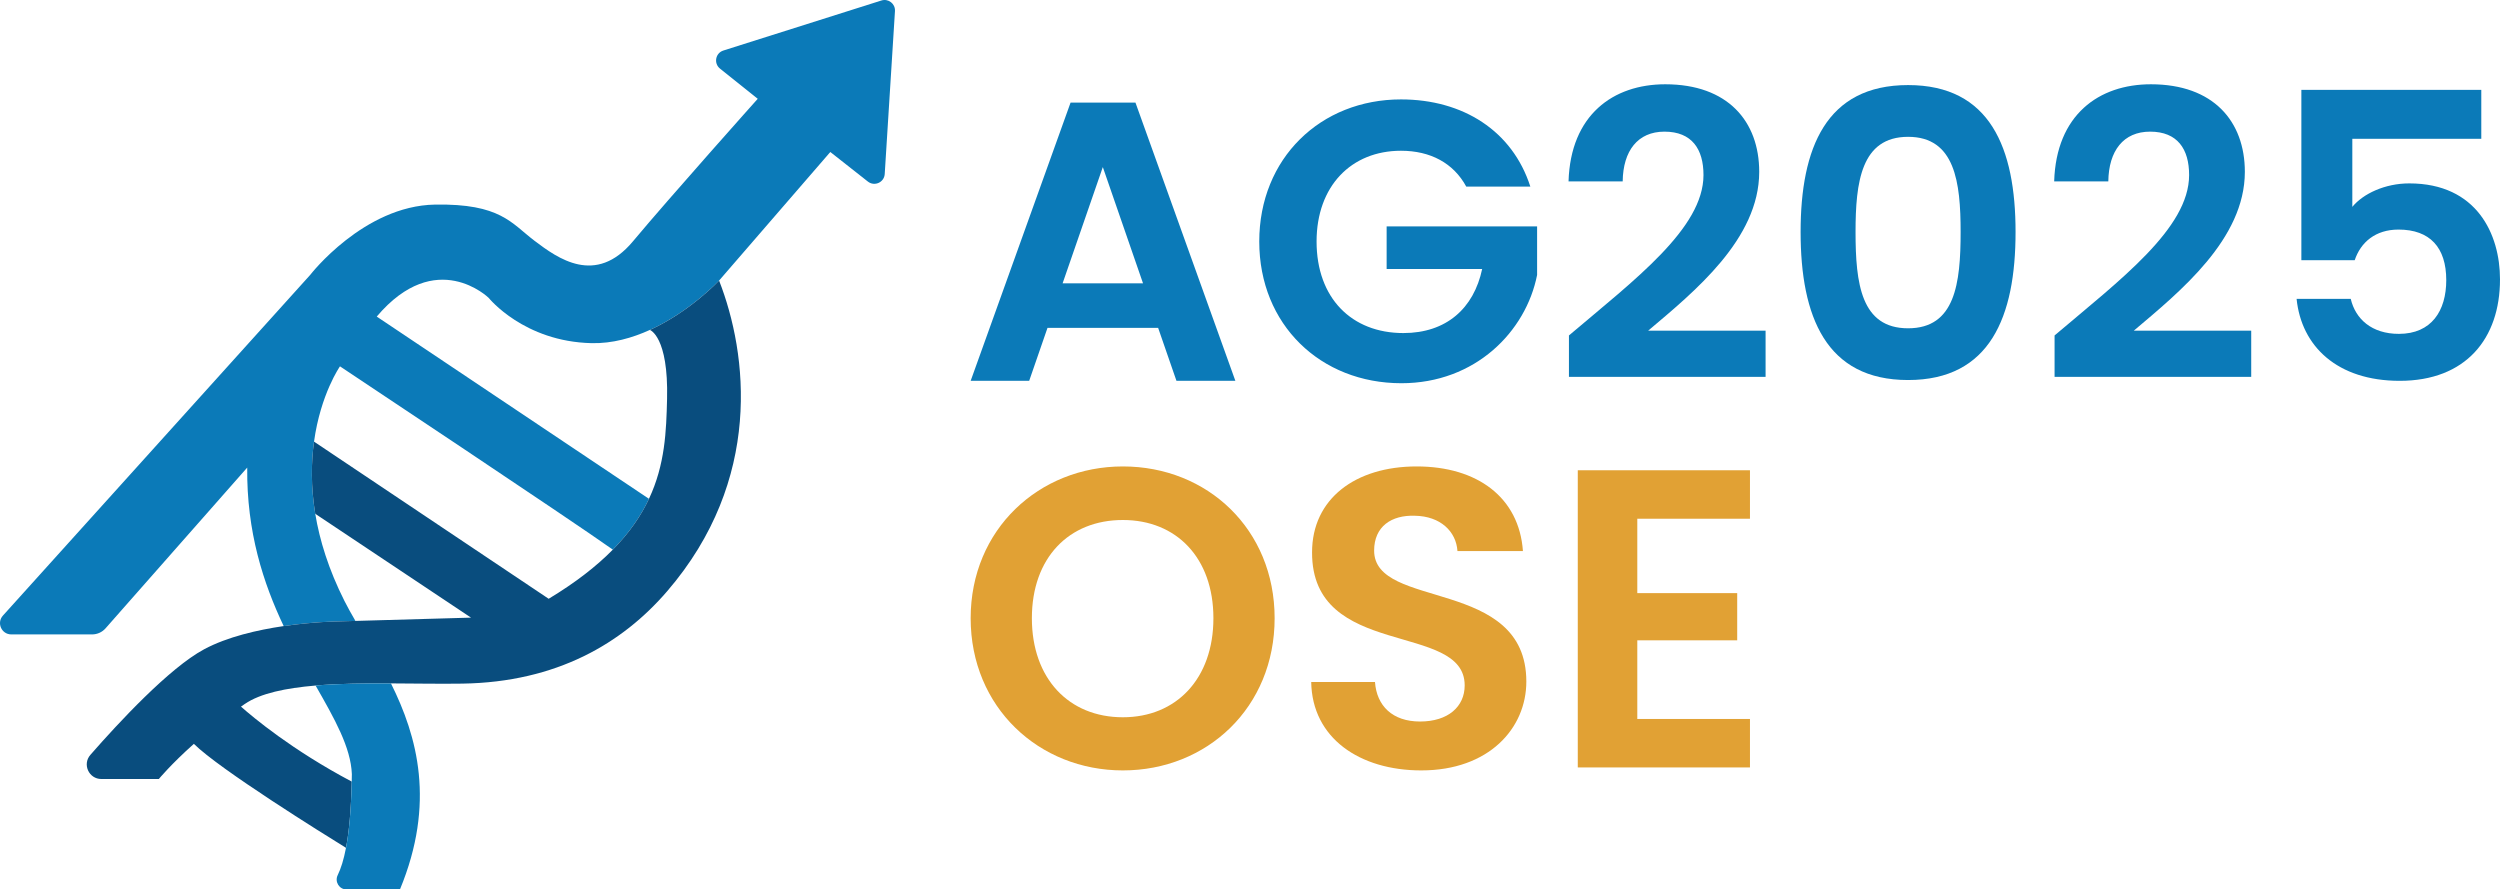 <?xml version="1.0" encoding="UTF-8"?>
<svg id="Calque_2" data-name="Calque 2" xmlns="http://www.w3.org/2000/svg" viewBox="0 0 921.15 327.737">
  <defs>
    <style>
      .cls-1 {
        fill: none;
      }

      .cls-2 {
        fill: #094d7e;
      }

      .cls-3 {
        fill: #e1a134;
      }

      .cls-4 {
        fill: #0b7ab8;
      }
    </style>
  </defs>
  <g id="Calque_1-2" data-name="Calque 1">
    <g>
      <g>
        <path class="cls-4" d="M426.731,120.814h-40.773l-6.747,19.507h-21.56l36.813-102.52h23.907l36.813,102.52h-21.706l-6.747-19.507ZM406.344,61.561l-14.813,42.827h29.627l-14.813-42.827Z"/>
        <path class="cls-4" d="M563.866,68.747h-23.613c-4.693-8.653-13.2-13.2-24.054-13.2-18.334,0-31.094,13.054-31.094,33.44,0,20.827,12.907,33.733,31.974,33.733,15.84,0,25.96-9.093,29.04-23.613h-35.2v-15.693h55.44v17.893c-4.106,20.827-22.733,39.894-50.014,39.894-29.773,0-52.36-21.56-52.36-52.213s22.587-52.36,52.214-52.36c22.88,0,41.066,11.587,47.667,32.12Z"/>
        <path class="cls-4" d="M578.092,123.601c24.2-20.533,49.574-39.454,49.574-59.107,0-9.533-4.254-15.987-14.374-15.987-9.826,0-15.253,7.04-15.399,18.334h-19.947c.733-24.494,16.427-35.787,35.641-35.787,23.026,0,34.613,13.64,34.613,32.267,0,24.787-23.906,44.147-40.92,58.52h43.267v17.013h-72.454v-15.253Z"/>
        <path class="cls-4" d="M703.054,31.347c30.213,0,39.6,23.174,39.6,54.121,0,31.24-9.387,54.56-39.6,54.56s-39.601-23.32-39.601-54.56c0-30.947,9.387-54.121,39.601-54.121ZM703.054,50.414c-17.308,0-19.36,16.72-19.36,35.054,0,19.067,2.053,35.494,19.36,35.494s19.359-16.427,19.359-35.494c0-18.334-2.053-35.054-19.359-35.054Z"/>
        <path class="cls-4" d="M757.028,123.601c24.2-20.533,49.574-39.454,49.574-59.107,0-9.533-4.254-15.987-14.374-15.987-9.826,0-15.253,7.04-15.399,18.334h-19.947c.733-24.494,16.427-35.787,35.641-35.787,23.026,0,34.613,13.64,34.613,32.267,0,24.787-23.906,44.147-40.92,58.52h43.267v17.013h-72.454v-15.253Z"/>
        <path class="cls-4" d="M914.256,33.107v18.04h-47.52v25.08c3.96-4.84,12.026-8.653,20.974-8.653,24.934,0,33.44,18.773,33.44,35.347,0,21.854-12.614,37.4-36.961,37.4-23.026,0-36.227-12.76-37.986-30.213h19.946c1.761,7.48,7.773,12.907,17.747,12.907,12.026,0,17.453-8.507,17.453-19.8,0-12.027-6.013-18.627-17.6-18.627-8.507,0-13.934,4.693-16.134,11.293h-19.653v-62.773h66.294Z"/>
      </g>
      <g>
        <path class="cls-3" d="M413.728,283.866c-30.859,0-56.08-23.184-56.08-56.08,0-32.739,25.22-55.923,56.08-55.923,31.173,0,55.923,23.184,55.923,55.923,0,32.897-24.907,56.08-55.923,56.08ZM413.728,264.284c19.738,0,33.366-14.255,33.366-36.499s-13.628-36.185-33.366-36.185c-19.894,0-33.523,13.941-33.523,36.185s13.628,36.499,33.523,36.499Z"/>
        <path class="cls-3" d="M523.699,283.866c-22.714,0-40.258-11.905-40.571-32.583h23.497c.626,8.773,6.422,14.568,16.605,14.568,10.339,0,16.447-5.482,16.447-13.315,0-23.654-56.393-9.399-56.235-49.031,0-19.737,15.977-31.643,38.534-31.643,22.401,0,37.752,11.435,39.162,31.173h-24.124c-.47-7.205-6.266-12.845-15.664-13.001-8.615-.314-15.038,3.916-15.038,12.845,0,21.931,56.079,9.712,56.079,48.247,0,17.231-13.784,32.739-38.691,32.739Z"/>
        <path class="cls-3" d="M644.79,191.13h-41.512v27.413h36.812v17.389h-36.812v28.98h41.512v17.857h-63.442v-109.496h63.442v17.857Z"/>
      </g>
      <g>
        <g>
          <path class="cls-1" d="M116.163,189.319c1.605,9.723,4.908,20.503,10.775,32.143,1.183,2.348,2.551,4.786,4.028,7.322l42.58-1.21-57.383-38.255Z"/>
          <path class="cls-1" d="M225.804,202.517c-14.932-10.634-100.533-67.535-100.533-67.535,0,0-7.139,10.198-9.562,27.744l86.456,57.902c10.034-6.047,17.727-12.094,23.64-18.111Z"/>
          <path class="cls-1" d="M239.454,121.569s-.001-.001-.001-.002c-6.514,2.964-13.839,5.041-21.452,4.872-25.006-.556-37.926-16.671-37.926-16.671,0,0-19.38-18.963-41.26,6.877l100.306,67.149c5.948-12.647,6.381-25.011,6.665-36.794.556-23.061-6.332-25.43-6.332-25.43Z"/>
          <path class="cls-4" d="M324.77.182l-58.24,18.437c-2.926.926-3.636,4.741-1.24,6.658l13.905,11.124s-32.228,36.066-45.982,52.528c-13.753,16.462-27.715,6.252-36.259-.208-8.544-6.46-12.503-13.753-36.675-13.336-26.305.454-45.97,25.893-45.97,25.893L1.077,226.821c-2.41,2.672-.514,6.935,3.084,6.935h29.762c1.903,0,3.714-.818,4.972-2.245l52.201-59.228c-.255,23.71,5.937,42.602,13.43,58.402,11.167-1.638,20.12-1.721,20.12-1.721l6.32-.18c-1.478-2.536-2.845-4.975-4.028-7.322-5.867-11.64-9.17-22.42-10.775-32.143-1.664-10.081-1.5-19.021-.455-26.592,2.423-17.546,9.562-27.744,9.562-27.744,0,0,85.601,56.901,100.533,67.535,6.178-6.286,10.408-12.539,13.317-18.724l-100.306-67.149c21.88-25.84,41.26-6.877,41.26-6.877,0,0,12.92,16.115,37.926,16.671,7.614.169,14.939-1.908,21.452-4.872,14.88-6.77,25.503-18.19,25.503-18.19l40.982-47.373,13.841,10.896c2.432,1.914,6.012.313,6.207-2.776l3.774-60.042c.169-2.692-2.418-4.715-4.99-3.901Z"/>
        </g>
        <g>
          <path class="cls-1" d="M116.276,252.593c-10.947.924-20.339,2.855-26.083,6.794-.474.325-.937.649-1.401.973,4.335,3.845,18.788,15.979,40.803,27.622.02-.905.04-1.811.052-2.755-.401-9.868-6.302-20.264-13.371-32.634Z"/>
          <path class="cls-2" d="M264.957,103.378s-10.623,11.42-25.503,18.19c0,0.0.001.002.001.002,0,0,6.887,2.369,6.332,25.43-.284,11.783-.716,24.147-6.665,36.794-2.909,6.185-7.14,12.438-13.317,18.724-5.913,6.017-13.606,12.064-23.64,18.111l-86.456-57.902c-1.046,7.571-1.21,16.511.455,26.592l57.383,38.255-42.58,1.21-6.32.18s-8.953.084-20.12,1.721c-9.563,1.403-20.749,3.945-29.337,8.559-12.862,6.911-31.559,27.084-41.889,38.895-3.034,3.469-.561,8.894,4.047,8.894h21.171s4.475-5.428,12.915-12.958c9.373,9.335,48.03,33.364,56.051,38.312,1.131-5.928,1.879-13.867,2.11-24.405-22.015-11.643-36.468-23.777-40.803-27.622.464-.324.927-.648,1.401-.973,5.744-3.939,15.136-5.87,26.083-6.794,8.629-.729,18.221-.833,27.774-.791,9.104.04,18.164.207,26.301.084,34.822-.528,58.984-14.891,75.467-34.036,35.34-41.047,29.698-87.452,19.139-114.472Z"/>
          <path class="cls-4" d="M144.05,251.802c-9.553-.041-19.145.063-27.774.791,7.069,12.37,12.97,22.765,13.371,32.634-.012.944-.032,1.85-.052,2.755-.231,10.538-.979,18.477-2.11,24.405-.829,4.345-1.861,7.63-3.05,10.047-1.203,2.446.549,5.303,3.275,5.303h19.649c13.182-31.846,6.449-56.345-3.309-75.935Z"/>
        </g>
      </g>
    </g>
  </g>
</svg>